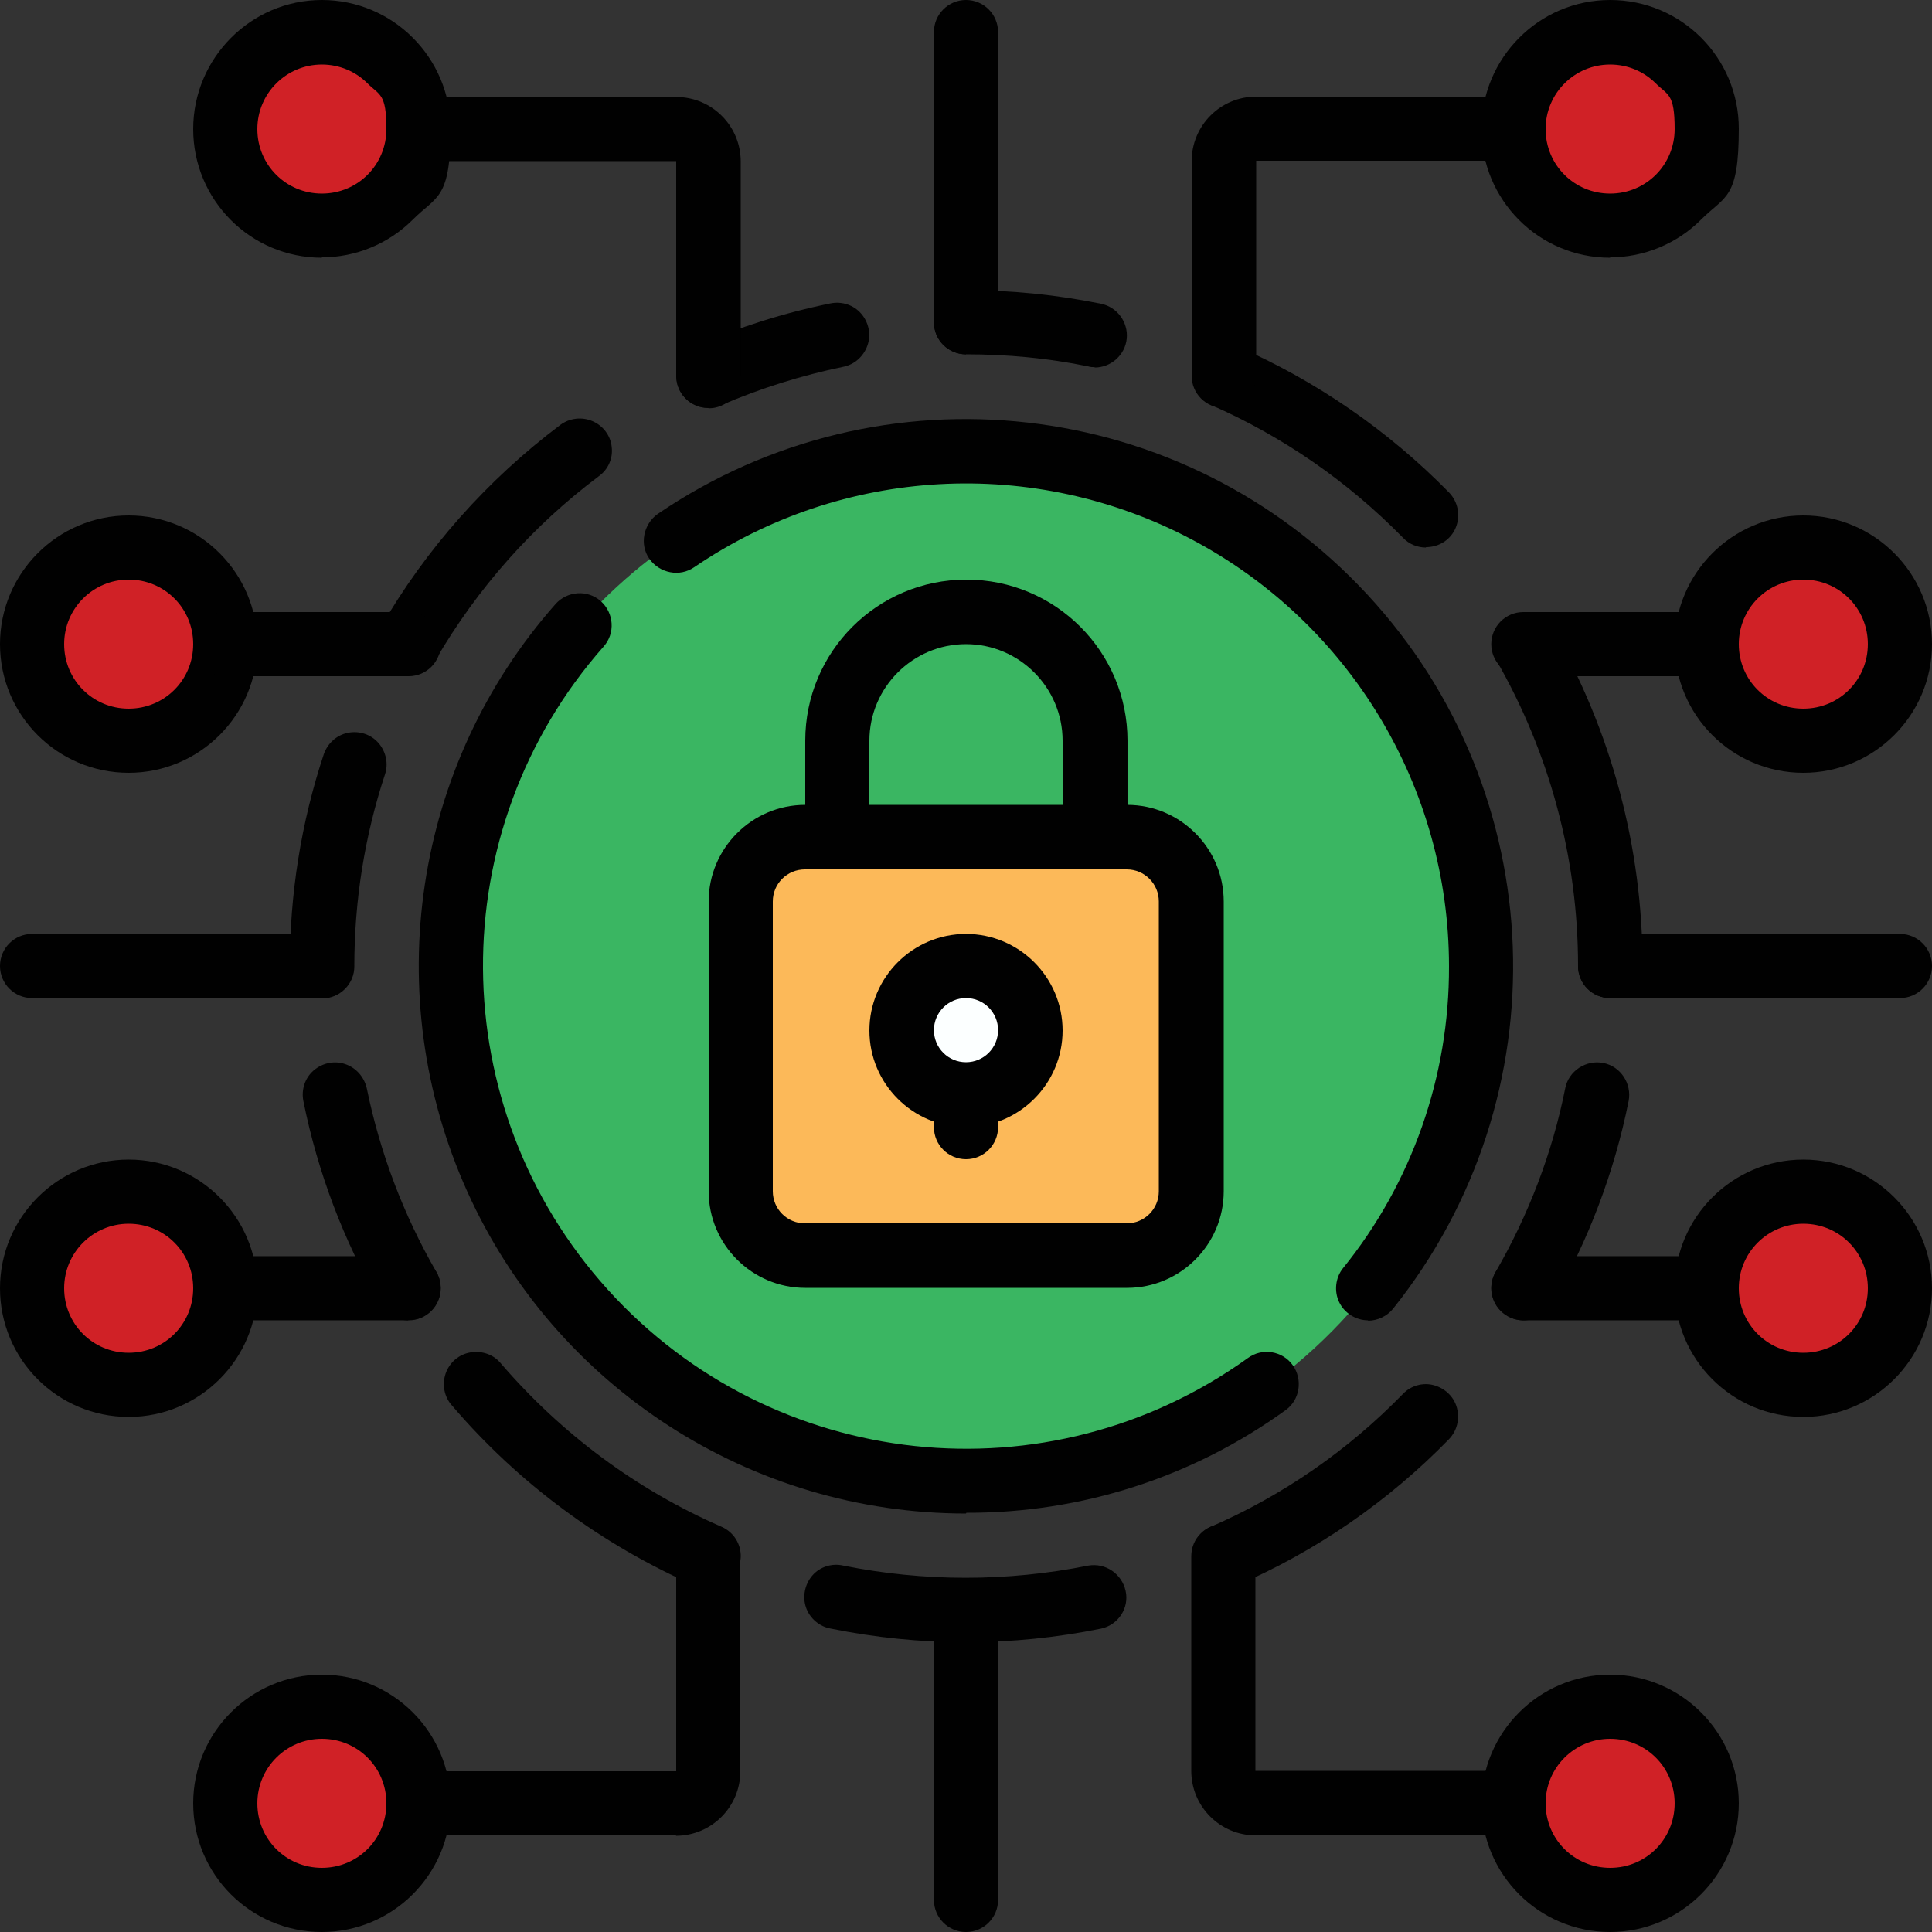 <svg xmlns="http://www.w3.org/2000/svg" id="Layer_1" viewBox="0 0 512 512"><rect x="0" y="0" width="512" height="512" fill="#333333" stroke="none"/><defs><style>      .st0 {        fill: #fcb959;      }      .st1 {        fill: #010101;      }      .st2 {        fill: #fcffff;      }      .st3 {        fill: #d02126;      }      .st4 {        fill: #3ab662;      }    </style></defs><g id="_x30_21---Cyber-Security"><path id="Path" class="st4" d="M392.5,256c.4,75.4-60.4,136.9-135.8,137.3s-136.9-60.4-137.3-135.8v-1.5c0-1.5,0-3.2,0-4.7,2.3-67,52.9-122.3,119.4-130.7,5.6-.7,11.3-1.1,17-1.1h1.5c74.8.8,135.1,61.7,135.1,136.5h0Z"></path><rect id="Rectangle" class="st0" x="196.3" y="221.9" width="119.5" height="110.9" rx="17.1" ry="17.1"></rect><circle id="Oval" class="st2" cx="256" cy="273.1" r="17.1"></circle><path id="Path1" data-name="Path" class="st3" d="M110.9,34.1c0,2.9-.5,5.7-1.5,8.4-4.3,12.3-17.1,19.5-29.8,16.6-12.7-2.9-21.3-14.9-19.8-27.8s12.4-22.8,25.5-22.7c10.9,0,20.6,6.9,24.1,17.2,1,2.7,1.5,5.5,1.5,8.4Z"></path><path id="Path2" data-name="Path" class="st3" d="M452.3,34.1c0,12.5-9.1,23.1-21.4,25.1s-24.3-5-28.4-16.8c-1.9-5.4-1.9-11.3,0-16.7,4.1-11.7,16.1-18.8,28.4-16.8s21.3,12.7,21.4,25.1Z"></path><path id="Path3" data-name="Path" class="st3" d="M110.9,477.9c0,2.9-.5,5.7-1.5,8.4-4.1,11.8-16.1,19-28.4,16.9-12.3-2.1-21.4-12.7-21.4-25.2s9-23.2,21.4-25.2,24.4,5.1,28.4,16.9c1,2.7,1.5,5.5,1.5,8.4Z"></path><path id="Path4" data-name="Path" class="st3" d="M452.3,477.9c0,12.5-9.1,23.1-21.4,25.1s-24.3-5-28.4-16.8c-1.9-5.4-1.9-11.3,0-16.7,4.1-11.7,16.1-18.8,28.4-16.8s21.3,12.7,21.4,25.1Z"></path><path id="Path5" data-name="Path" class="st3" d="M59.7,341.3c0,2.9-.5,5.7-1.5,8.4-4.1,11.8-16.1,19-28.4,16.9s-21.4-12.7-21.4-25.2,9-23.2,21.4-25.2,24.4,5.1,28.4,16.9c1,2.7,1.5,5.5,1.5,8.4Z"></path><path id="Path6" data-name="Path" class="st3" d="M59.7,170.7c0,2.9-.5,5.7-1.5,8.4-4.1,11.8-16.1,19-28.4,16.9s-21.4-12.7-21.4-25.2,9-23.2,21.4-25.2,24.4,5.1,28.4,16.9c1,2.7,1.5,5.5,1.5,8.4Z"></path><path id="Path7" data-name="Path" class="st3" d="M503.5,341.3c0,12.5-9.1,23.1-21.4,25.1s-24.3-5-28.4-16.8c-1.9-5.4-1.9-11.3,0-16.7,4.1-11.7,16.1-18.8,28.4-16.8s21.3,12.7,21.4,25.1Z"></path><path id="Path8" data-name="Path" class="st3" d="M503.5,170.7c0,12.5-9.1,23.1-21.4,25.1s-24.3-5-28.4-16.8c-1.9-5.4-1.9-11.3,0-16.7,4.1-11.7,16.1-18.8,28.4-16.8s21.3,12.7,21.4,25.1Z"></path><g><path id="Shape" class="st1" d="M298.7,341.3h-85.3c-14.1,0-25.6-11.5-25.6-25.6v-76.8c0-14.1,11.5-25.6,25.6-25.6h85.3c14.1,0,25.6,11.5,25.6,25.6v76.8c0,14.1-11.5,25.6-25.6,25.6ZM213.3,230.4c-4.7,0-8.5,3.8-8.5,8.5v76.8c0,4.7,3.8,8.5,8.5,8.5h85.3c4.7,0,8.5-3.8,8.5-8.5v-76.8c0-4.7-3.8-8.5-8.5-8.5h-85.3Z"></path><path id="Shape1" data-name="Shape" class="st1" d="M256,298.7c-14.1,0-25.6-11.5-25.6-25.6s11.5-25.6,25.6-25.6,25.6,11.5,25.6,25.6-11.5,25.6-25.6,25.6ZM256,264.5c-4.7,0-8.5,3.8-8.5,8.5s3.8,8.5,8.5,8.5,8.5-3.8,8.5-8.5-3.8-8.5-8.5-8.5Z"></path><path id="Path9" data-name="Path" class="st1" d="M256,401.1c-57,0-108.8-33.4-132.2-85.4s-14.3-112.9,23.4-155.6c3.1-3.5,8.5-3.9,12-.8,3.5,3.1,3.9,8.5.8,12-43.1,48.8-42.6,122.2,1.1,170.5,43.7,48.3,116.7,56.1,169.6,18.1,3.8-2.8,9.2-1.9,11.9,1.9s1.9,9.2-1.9,11.9c-24.6,17.8-54.2,27.3-84.6,27.2h0Z"></path><path id="Path10" data-name="Path" class="st1" d="M362.6,349.9c-3.3,0-6.3-1.9-7.7-4.8s-1-6.5,1-9c18.3-22.6,28.2-50.9,28.1-80,0-47.4-26.2-90.9-68.1-113.1s-92.7-19.4-131.9,7.3c-3.9,2.7-9.2,1.6-11.9-2.2s-1.6-9.2,2.2-11.9c59.4-40.4,139.3-31.3,188.1,21.4s51.6,133.1,6.8,189.2c-1.6,2-4.1,3.2-6.7,3.2h0Z"></path><path id="Shape2" data-name="Shape" class="st1" d="M85.3,68.3c-18.9,0-34.1-15.3-34.1-34.1S66.5,0,85.3,0s34.1,15.3,34.1,34.1-3.6,17.7-10,24.1c-6.4,6.4-15.1,10-24.1,10ZM85.3,17.1c-9.4,0-17.1,7.6-17.1,17.1s7.6,17.1,17.1,17.1,17.1-7.6,17.1-17.1-1.8-8.9-5-12.1c-3.2-3.2-7.5-5-12.1-5Z"></path><path id="Shape3" data-name="Shape" class="st1" d="M426.7,68.3c-18.9,0-34.1-15.3-34.1-34.1S407.8,0,426.7,0s34.1,15.3,34.1,34.1-3.6,17.7-10,24.1c-6.4,6.4-15.1,10-24.1,10ZM426.7,17.1c-9.4,0-17.1,7.6-17.1,17.1s7.6,17.1,17.1,17.1,17.1-7.6,17.1-17.1-1.8-8.9-5-12.1c-3.2-3.2-7.5-5-12.1-5Z"></path><path id="Shape4" data-name="Shape" class="st1" d="M85.3,512c-18.9,0-34.1-15.3-34.1-34.1s15.3-34.1,34.1-34.1,34.1,15.3,34.1,34.1-15.3,34.1-34.1,34.1ZM85.3,460.8c-9.4,0-17.1,7.6-17.1,17.1s7.6,17.1,17.1,17.1,17.1-7.6,17.1-17.1-7.6-17.1-17.1-17.1Z"></path><path id="Shape5" data-name="Shape" class="st1" d="M426.7,512c-18.9,0-34.1-15.3-34.1-34.1s15.3-34.1,34.1-34.1,34.1,15.3,34.1,34.1-15.3,34.1-34.1,34.1ZM426.7,460.8c-9.4,0-17.1,7.6-17.1,17.1s7.6,17.1,17.1,17.1,17.1-7.6,17.1-17.1-7.6-17.1-17.1-17.1Z"></path><path id="Shape6" data-name="Shape" class="st1" d="M34.1,375.5c-18.9,0-34.1-15.3-34.1-34.1s15.3-34.1,34.1-34.1,34.1,15.3,34.1,34.1-15.3,34.1-34.1,34.1ZM34.1,324.3c-9.4,0-17.1,7.6-17.1,17.1s7.6,17.1,17.1,17.1,17.1-7.6,17.1-17.1-7.6-17.1-17.1-17.1Z"></path><path id="Shape7" data-name="Shape" class="st1" d="M34.1,204.8c-18.9,0-34.1-15.3-34.1-34.1s15.3-34.1,34.1-34.1,34.1,15.3,34.1,34.1-15.3,34.1-34.1,34.1ZM34.1,153.6c-9.4,0-17.1,7.6-17.1,17.1s7.6,17.1,17.1,17.1,17.1-7.6,17.1-17.1-7.6-17.1-17.1-17.1Z"></path><path id="Shape8" data-name="Shape" class="st1" d="M477.9,375.5c-18.9,0-34.1-15.3-34.1-34.1s15.3-34.1,34.1-34.1,34.1,15.3,34.1,34.1-15.3,34.1-34.1,34.1ZM477.9,324.3c-9.4,0-17.1,7.6-17.1,17.1s7.6,17.1,17.1,17.1,17.1-7.6,17.1-17.1-7.6-17.1-17.1-17.1Z"></path><path id="Shape9" data-name="Shape" class="st1" d="M477.9,204.8c-18.9,0-34.1-15.3-34.1-34.1s15.3-34.1,34.1-34.1,34.1,15.3,34.1,34.1-15.3,34.1-34.1,34.1ZM477.9,153.6c-9.4,0-17.1,7.6-17.1,17.1s7.6,17.1,17.1,17.1,17.1-7.6,17.1-17.1-7.6-17.1-17.1-17.1Z"></path><path id="Path11" data-name="Path" class="st1" d="M290.1,230.4c-4.7,0-8.5-3.8-8.5-8.5v-25.6c0-14.1-11.5-25.6-25.6-25.6s-25.6,11.5-25.6,25.6v25.6c0,4.7-3.8,8.5-8.5,8.5s-8.5-3.8-8.5-8.5v-25.6c0-23.6,19.1-42.7,42.7-42.7s42.7,19.1,42.7,42.7v25.6c0,4.7-3.8,8.5-8.5,8.5Z"></path><path id="Path12" data-name="Path" class="st1" d="M256,307.2c-4.7,0-8.5-3.8-8.5-8.5v-8.5c0-4.7,3.8-8.5,8.5-8.5s8.5,3.8,8.5,8.5v8.5c0,4.7-3.8,8.5-8.5,8.5Z"></path><path id="Path13" data-name="Path" class="st1" d="M377.9,145.1c-2.3,0-4.5-.9-6.1-2.6-14.6-14.9-31.8-26.8-50.9-35.2-4.2-2-6-6.9-4.2-11.1,1.8-4.2,6.7-6.2,11-4.5,21.1,9.2,40.2,22.4,56.3,38.8,2.4,2.5,3.1,6.1,1.8,9.3s-4.4,5.2-7.9,5.2h0Z"></path><path id="Path14" data-name="Path" class="st1" d="M290.1,97.3c-.6,0-1.1,0-1.7-.2-10.7-2.2-21.5-3.2-32.4-3.2-4.7,0-8.5-3.8-8.5-8.5s3.8-8.5,8.5-8.5c12,0,24,1.2,35.8,3.6,4.3.9,7.2,4.9,6.8,9.2s-4.1,7.7-8.5,7.7Z"></path><path id="Path15" data-name="Path" class="st1" d="M187.7,108.1c-4,0-7.5-2.8-8.3-6.8s1.2-7.9,4.9-9.6c11.5-5,23.5-8.8,35.8-11.3,3-.6,6.1.4,8.1,2.7s2.7,5.5,1.7,8.4-3.4,5.1-6.4,5.7c-11.1,2.3-22,5.7-32.4,10.2-1.1.5-2.2.7-3.4.7h0Z"></path><path id="Path16" data-name="Path" class="st1" d="M108.2,179.2c-1.5,0-3-.4-4.3-1.2-4.1-2.4-5.5-7.6-3.1-11.6,12.1-21,28.3-39.2,47.7-53.8,2.4-1.8,5.7-2.2,8.5-1s4.8,3.8,5.1,6.8c.4,3-.9,6-3.4,7.8-17.5,13.1-32.2,29.7-43.2,48.6-1.5,2.6-4.3,4.3-7.4,4.3h0Z"></path><path id="Path17" data-name="Path" class="st1" d="M85.3,264.5c-4.7,0-8.5-3.8-8.5-8.5,0-19.1,3-38,9-56.1,1-2.9,3.4-5.1,6.4-5.7,3-.6,6.1.4,8.1,2.7,2,2.3,2.7,5.5,1.7,8.4-5.4,16.4-8.1,33.5-8.1,50.8,0,2.3-.9,4.4-2.5,6s-3.8,2.5-6,2.5Z"></path><path id="Path18" data-name="Path" class="st1" d="M108.2,349.9c-3.1,0-5.9-1.6-7.4-4.3-9.7-16.7-16.6-34.9-20.4-53.8-.6-3,.4-6.1,2.7-8.1,2.3-2,5.5-2.7,8.4-1.7s5,3.4,5.7,6.4c3.5,17.1,9.7,33.5,18.4,48.6,2.4,4.1,1,9.3-3.1,11.7-1.3.8-2.8,1.1-4.3,1.1h0Z"></path><path id="Path19" data-name="Path" class="st1" d="M187.7,421c-1.2,0-2.3-.2-3.4-.7-24.8-10.9-46.9-27.2-64.5-47.8-2.1-2.3-2.7-5.6-1.7-8.5s3.5-5.1,6.6-5.6,6.2.6,8.1,3c16,18.6,35.9,33.4,58.4,43.2,3.7,1.6,5.8,5.6,4.9,9.6s-4.3,6.8-8.3,6.8h0Z"></path><path id="Path20" data-name="Path" class="st1" d="M256,435.2c-12,0-24-1.2-35.8-3.6-3-.5-5.6-2.7-6.6-5.6s-.3-6.2,1.7-8.5,5.2-3.3,8.2-2.6c21.4,4.3,43.4,4.3,64.9,0,4.6-.8,8.9,2.2,9.9,6.7s-1.9,9-6.5,10c-11.8,2.4-23.8,3.6-35.8,3.6Z"></path><path id="Path21" data-name="Path" class="st1" d="M324.3,421c-4,0-7.5-2.8-8.3-6.8s1.2-7.9,4.9-9.6c19.1-8.3,36.4-20.3,50.9-35.2,2.1-2.2,5.3-3.1,8.2-2.3s5.3,3,6.1,6,0,6.1-2.1,8.3c-16.1,16.5-35.2,29.7-56.3,38.8-1.1.5-2.2.7-3.4.7h0Z"></path><path id="Path22" data-name="Path" class="st1" d="M403.8,349.9c-1.5,0-3-.4-4.3-1.2-4.1-2.4-5.5-7.6-3.1-11.7,8.7-15.1,15-31.5,18.4-48.6.9-4.6,5.5-7.6,10.1-6.7s7.6,5.5,6.7,10.1c-3.8,18.9-10.7,37.1-20.4,53.8-1.5,2.6-4.3,4.3-7.4,4.3Z"></path><path id="Path23" data-name="Path" class="st1" d="M426.7,264.5c-4.7,0-8.5-3.8-8.5-8.5,0-28.5-7.5-56.4-21.7-81.1-2.1-4.1-.7-9.1,3.3-11.3s9-1,11.5,2.8c15.7,27.2,24,58.1,24,89.6,0,4.7-3.8,8.5-8.5,8.5Z"></path><path id="Path24" data-name="Path" class="st1" d="M187.7,108.1c-4.7,0-8.5-3.8-8.5-8.5v-56.9h-68.3c-4.7,0-8.5-3.8-8.5-8.5s3.8-8.5,8.5-8.5h68.3c9.4,0,17.1,7.6,17.1,17.1v56.9c0,4.7-3.8,8.5-8.5,8.5Z"></path><path id="Path25" data-name="Path" class="st1" d="M324.3,108.1c-4.7,0-8.5-3.8-8.5-8.5v-56.9c0-9.4,7.6-17.1,17.1-17.1h68.3c4.7,0,8.5,3.8,8.5,8.5s-3.8,8.5-8.5,8.5h-68.3v56.9c0,4.7-3.8,8.5-8.5,8.5Z"></path><path id="Path26" data-name="Path" class="st1" d="M179.2,486.4h-68.3c-4.7,0-8.5-3.8-8.5-8.5s3.8-8.5,8.5-8.5h68.3v-56.9c0-4.7,3.8-8.5,8.5-8.5s8.5,3.8,8.5,8.5v56.9c0,9.4-7.6,17.1-17.1,17.1Z"></path><path id="Path27" data-name="Path" class="st1" d="M401.1,486.4h-68.3c-9.4,0-17.1-7.6-17.1-17.1v-56.9c0-4.7,3.8-8.5,8.5-8.5s8.5,3.8,8.5,8.5v56.9h68.3c4.7,0,8.5,3.8,8.5,8.5s-3.8,8.5-8.5,8.5Z"></path><path id="Path28" data-name="Path" class="st1" d="M256,512c-4.7,0-8.5-3.8-8.5-8.5v-76.8c0-4.7,3.8-8.5,8.5-8.5s8.5,3.8,8.5,8.5v76.8c0,4.7-3.8,8.5-8.5,8.5Z"></path><path id="Path29" data-name="Path" class="st1" d="M256,93.9c-4.7,0-8.5-3.8-8.5-8.5V8.5c0-4.7,3.8-8.5,8.5-8.5s8.5,3.8,8.5,8.5v76.8c0,4.7-3.8,8.5-8.5,8.5Z"></path><path id="Path30" data-name="Path" class="st1" d="M108.3,349.9h-48.6c-4.7,0-8.5-3.8-8.5-8.5s3.8-8.5,8.5-8.5h48.6c4.7,0,8.5,3.8,8.5,8.5s-3.8,8.5-8.5,8.5Z"></path><path id="Path31" data-name="Path" class="st1" d="M108.3,179.2h-48.6c-4.7,0-8.5-3.8-8.5-8.5s3.8-8.5,8.5-8.5h48.6c4.7,0,8.5,3.8,8.5,8.5s-3.8,8.5-8.5,8.5Z"></path><path id="Path32" data-name="Path" class="st1" d="M452.3,349.9h-48.6c-4.7,0-8.5-3.8-8.5-8.5s3.8-8.5,8.5-8.5h48.6c4.7,0,8.5,3.8,8.5,8.5s-3.8,8.5-8.5,8.5Z"></path><path id="Path33" data-name="Path" class="st1" d="M452.3,179.2h-48.6c-4.7,0-8.5-3.8-8.5-8.5s3.8-8.5,8.5-8.5h48.6c4.7,0,8.5,3.8,8.5,8.5s-3.8,8.5-8.5,8.5Z"></path><path id="Path34" data-name="Path" class="st1" d="M503.5,264.5h-76.8c-4.7,0-8.5-3.8-8.5-8.5s3.8-8.5,8.5-8.5h76.8c4.7,0,8.5,3.8,8.5,8.5s-3.8,8.5-8.5,8.5Z"></path><path id="Path35" data-name="Path" class="st1" d="M85.3,264.5H8.5c-4.7,0-8.5-3.8-8.5-8.5s3.8-8.5,8.5-8.5h76.8c4.7,0,8.5,3.8,8.5,8.5s-3.8,8.5-8.5,8.5Z"></path></g></g></svg>